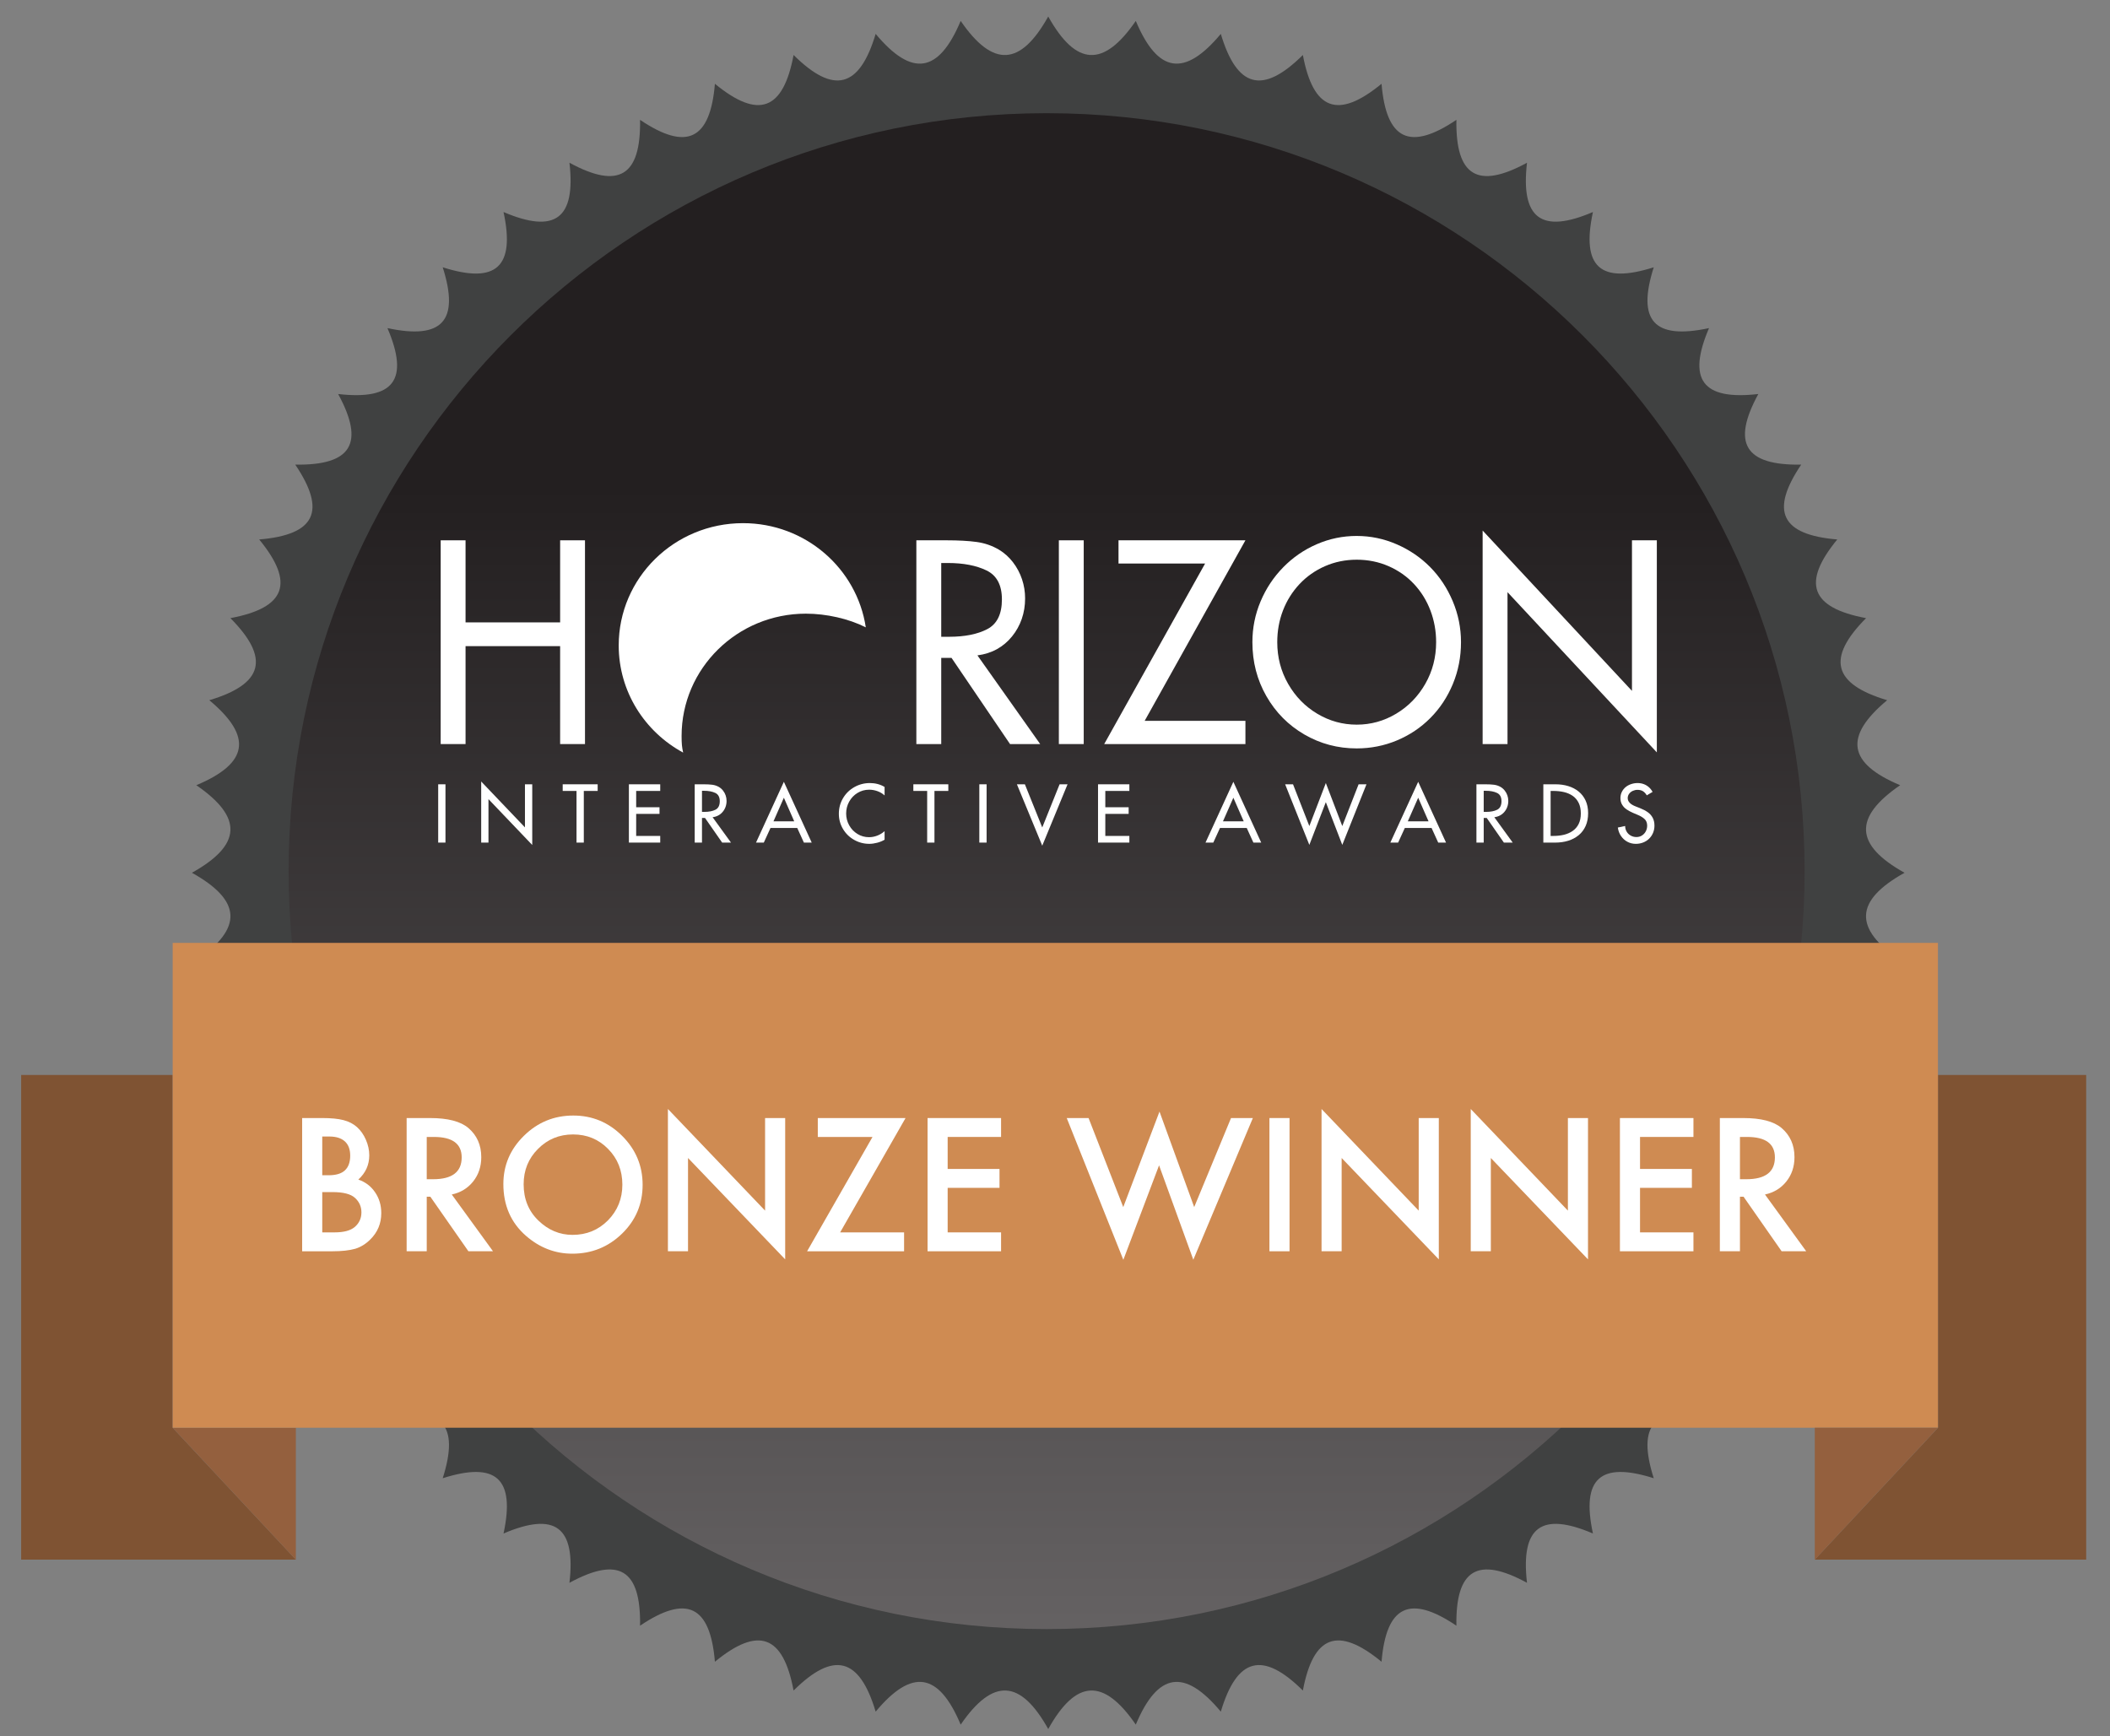 <?xml version="1.0" encoding="UTF-8" standalone="no"?><!DOCTYPE svg PUBLIC "-//W3C//DTD SVG 1.1//EN" "http://www.w3.org/Graphics/SVG/1.1/DTD/svg11.dtd"><svg width="100%" height="100%" viewBox="0 0 796 655" version="1.1" xmlns="http://www.w3.org/2000/svg" xmlns:xlink="http://www.w3.org/1999/xlink" xml:space="preserve" xmlns:serif="http://www.serif.com/" style="fill-rule:evenodd;clip-rule:evenodd;stroke-linejoin:round;stroke-miterlimit:2;"><rect x="0" y="0" width="796" height="655" fill="#808080" stroke="none"/><rect id="Artboard1" x="0" y="0" width="795.009" height="654.715" style="fill:none;"/><path d="M718.492,329.274c-18.82,10.504 -19.354,20.879 -1.666,33.029c-19.763,8.304 -21.309,18.379 -4.896,32.075c-20.463,6.112 -22.971,15.837 -7.958,30.962c-20.938,3.925 -24.359,13.25 -10.867,29.68c-21.188,1.77 -25.467,10.641 -13.6,28.237c-21.233,-0.35 -26.321,8.021 -16.183,26.638c-21.071,-2.43 -26.917,5.383 -18.596,24.862c-20.725,-4.454 -27.275,2.758 -20.85,22.942c-20.192,-6.425 -27.4,0.133 -22.942,20.85c-19.483,-8.321 -27.3,-2.475 -24.871,18.6c-18.612,-10.142 -26.983,-5.05 -26.633,16.183c-17.592,-11.867 -26.467,-7.587 -28.242,13.6c-16.421,-13.492 -25.746,-10.071 -29.679,10.863c-15.121,-15.009 -24.846,-12.5 -30.958,7.962c-13.692,-16.408 -23.771,-14.862 -32.075,4.896c-12.154,-17.683 -22.529,-17.15 -33.029,1.667c-10.505,-18.817 -20.88,-19.35 -33.03,-1.667c-8.304,-19.758 -18.379,-21.304 -32.075,-4.896c-6.112,-20.462 -15.837,-22.971 -30.962,-7.962c-3.929,-20.934 -13.254,-24.355 -29.679,-10.863c-1.775,-21.187 -10.65,-25.467 -28.238,-13.6c0.35,-21.233 -8.021,-26.325 -26.637,-16.183c2.429,-21.075 -5.384,-26.921 -24.867,-18.6c4.458,-20.717 -2.754,-27.275 -22.942,-20.85c6.425,-20.184 -0.129,-27.396 -20.85,-22.942c8.321,-19.479 2.475,-27.292 -18.595,-24.862c10.133,-18.617 5.05,-26.988 -16.184,-26.638c11.867,-17.596 7.584,-26.467 -13.604,-28.237c13.496,-16.43 10.075,-25.755 -10.858,-29.68c15.004,-15.125 12.5,-24.85 -7.963,-30.962c16.409,-13.696 14.863,-23.771 -4.896,-32.075c17.684,-12.15 17.15,-22.525 -1.666,-33.029c18.816,-10.504 19.35,-20.879 1.666,-33.034c19.759,-8.3 21.305,-18.379 4.896,-32.07c20.463,-6.113 22.967,-15.838 7.963,-30.963c20.933,-3.929 24.354,-13.254 10.858,-29.679c21.188,-1.771 25.471,-10.646 13.604,-28.238c21.234,0.346 26.317,-8.02 16.184,-26.637c21.07,2.429 26.916,-5.383 18.595,-24.867c20.721,4.454 27.275,-2.754 20.85,-22.941c20.188,6.425 27.4,-0.13 22.942,-20.85c19.483,8.32 27.296,2.475 24.867,-18.596c18.616,10.137 26.987,5.046 26.637,-16.184c17.588,11.863 26.463,7.584 28.238,-13.6c16.425,13.488 25.75,10.071 29.679,-10.866c15.125,15.012 24.85,12.504 30.962,-7.959c13.696,16.409 23.771,14.863 32.075,-4.895c12.15,17.683 22.525,17.15 33.03,-1.667c10.5,18.817 20.875,19.35 33.029,1.667c8.304,19.758 18.383,21.304 32.075,4.895c6.112,20.463 15.837,22.971 30.958,7.959c3.933,20.937 13.258,24.354 29.679,10.866c1.775,21.184 10.65,25.463 28.242,13.6c-0.35,21.23 8.021,26.321 26.633,16.184c-2.429,21.071 5.388,26.916 24.871,18.596c-4.458,20.72 2.75,27.275 22.942,20.85c-6.425,20.187 0.125,27.395 20.85,22.941c-8.321,19.484 -2.475,27.296 18.596,24.867c-10.138,18.617 -5.05,26.983 16.183,26.637c-11.867,17.592 -7.588,26.467 13.6,28.238c-13.492,16.425 -10.071,25.75 10.867,29.679c-15.013,15.125 -12.505,24.85 7.958,30.963c-16.413,13.691 -14.867,23.77 4.896,32.07c-17.688,12.155 -17.154,22.53 1.666,33.034" style="fill:#404141;fill-rule:nonzero;"/><path d="M108.879,328.66c0,157.822 128.133,285.954 285.956,285.954c157.824,0 285.957,-128.132 285.957,-285.954c0,-157.823 -128.133,-285.955 -285.957,-285.955c-157.823,0 -285.956,128.132 -285.956,285.955Z" style="fill:url(#_Linear1);"/><path d="M65.144,538.641l0,-133.075l-57.159,0l0,182.846l103.625,0l-46.483,-49.771l0.017,0Z" style="fill:#7f5333;fill-rule:nonzero;"/><path d="M65.144,538.641l46.466,49.771l0,-49.771l-46.466,0Z" style="fill:#94603e;fill-rule:nonzero;"/><path d="M731.098,538.641l0,-133.075l55.921,0l0.004,182.846l-102.396,0l46.488,-49.771l-0.017,0Z" style="fill:#7f5333;fill-rule:nonzero;"/><rect x="65.142" y="355.726" width="665.954" height="182.913" style="fill:#cf8b52;"/><path d="M731.098,538.641l-46.471,49.771l0,-49.771l46.471,0Z" style="fill:#94603e;fill-rule:nonzero;"/><path d="M121.569,464.943l4.687,0c3.429,0 5.946,-0.671 7.554,-2.017c1.692,-1.454 2.538,-3.3 2.538,-5.533c0,-2.171 -0.813,-3.996 -2.442,-5.471c-1.583,-1.454 -4.416,-2.179 -8.496,-2.179l-3.841,0l0,15.2Zm0,-21.55l2.375,0c2.821,0 4.887,-0.621 6.204,-1.871c1.312,-1.25 1.967,-3.087 1.967,-5.517c0,-2.366 -0.671,-4.162 -2.017,-5.387c-1.346,-1.225 -3.3,-1.842 -5.858,-1.842l-2.671,0l0,14.617Zm-7.584,28.679l0,-50.262l7.55,0c3.367,0 6.042,0.262 8.042,0.783c2.017,0.521 3.721,1.4 5.108,2.637c1.413,1.28 2.53,2.875 3.355,4.784c0.845,1.933 1.27,3.887 1.27,5.858c0,3.604 -1.379,6.654 -4.133,9.15c2.667,0.913 4.771,2.504 6.313,4.783c1.562,2.259 2.345,4.884 2.345,7.88c0,3.925 -1.387,7.245 -4.166,9.958c-1.675,1.675 -3.55,2.833 -5.634,3.483c-2.279,0.634 -5.129,0.946 -8.562,0.946l-11.488,0Z" style="fill:#fff;fill-rule:nonzero;"/><path d="M160.989,444.891l2.408,0c7.184,0 10.775,-2.746 10.775,-8.238c0,-5.141 -3.495,-7.712 -10.483,-7.712l-2.7,0l0,15.95Zm9.442,5.762l15.558,21.417l-9.279,0l-14.354,-20.571l-1.367,0l0,20.571l-7.583,0l0,-50.258l8.883,0c6.642,0 11.442,1.25 14.392,3.741c3.254,2.78 4.879,6.446 4.879,11.005c0,3.558 -1.021,6.62 -3.058,9.179c-2.038,2.558 -4.734,4.2 -8.071,4.916" style="fill:#fff;fill-rule:nonzero;"/><path d="M197.545,446.811c0,5.554 1.867,10.125 5.6,13.704c3.708,3.58 7.996,5.371 12.858,5.371c5.271,0 9.721,-1.821 13.346,-5.466c3.625,-3.692 5.438,-8.184 5.438,-13.48c0,-5.358 -1.792,-9.85 -5.375,-13.475c-3.559,-3.645 -7.963,-5.47 -13.213,-5.47c-5.229,0 -9.65,1.825 -13.25,5.47c-3.6,3.6 -5.404,8.05 -5.404,13.346m-7.65,-0.096c0,-7.079 2.592,-13.154 7.779,-18.229c5.167,-5.079 11.375,-7.621 18.621,-7.621c7.162,0 13.3,2.563 18.425,7.684c5.142,5.125 7.712,11.275 7.712,18.458c0,7.225 -2.583,13.358 -7.745,18.392c-5.188,5.058 -11.446,7.583 -18.784,7.583c-6.487,0 -12.316,-2.246 -17.479,-6.737c-5.683,-4.967 -8.529,-11.48 -8.529,-19.53" style="fill:#fff;fill-rule:nonzero;"/><path d="M251.972,472.072l0,-53.679l36.654,38.345l0,-34.929l7.584,0l0,53.321l-36.655,-38.246l0,35.188l-7.583,0Z" style="fill:#fff;fill-rule:nonzero;"/><path d="M316.946,464.943l24.121,0l0,7.129l-36.587,0l24.675,-43.133l-20.638,0l0,-7.129l33.104,0l-24.675,43.133Z" style="fill:#fff;fill-rule:nonzero;"/><path d="M377.656,428.94l-20.15,0l0,12.075l19.562,0l0,7.129l-19.562,0l0,16.8l20.15,0l0,7.129l-27.734,0l0,-50.262l27.734,0l0,7.129Z" style="fill:#fff;fill-rule:nonzero;"/><path d="M410.664,421.811l13.087,33.596l13.671,-36.037l13.088,36.037l13.895,-33.596l8.238,0l-22.463,53.45l-12.92,-35.612l-13.48,35.646l-21.354,-53.484l8.238,0Z" style="fill:#fff;fill-rule:nonzero;"/><rect x="478.896" y="421.81" width="7.583" height="50.263" style="fill:#fff;"/><path d="M498.554,472.072l0,-53.679l36.654,38.345l0,-34.929l7.584,0l0,53.321l-36.655,-38.246l0,35.188l-7.583,0Z" style="fill:#fff;fill-rule:nonzero;"/><path d="M554.837,472.072l0,-53.679l36.654,38.345l0,-34.929l7.583,0l0,53.321l-36.654,-38.246l0,35.188l-7.583,0Z" style="fill:#fff;fill-rule:nonzero;"/><path d="M638.854,428.94l-20.15,0l0,12.075l19.562,0l0,7.129l-19.562,0l0,16.8l20.15,0l0,7.129l-27.734,0l0,-50.262l27.734,0l0,7.129Z" style="fill:#fff;fill-rule:nonzero;"/><path d="M656.399,444.891l2.408,0c7.184,0 10.775,-2.746 10.775,-8.238c0,-5.141 -3.495,-7.712 -10.483,-7.712l-2.7,0l0,15.95Zm9.442,5.762l15.558,21.417l-9.279,0l-14.354,-20.571l-1.367,0l0,20.571l-7.583,0l0,-50.258l8.883,0c6.642,0 11.442,1.25 14.392,3.741c3.254,2.78 4.879,6.446 4.879,11.005c0,3.558 -1.021,6.62 -3.058,9.179c-2.038,2.558 -4.734,4.2 -8.071,4.916" style="fill:#fff;fill-rule:nonzero;"/><path d="M304.015,231.52c7.729,0 16.133,1.896 22.608,5.158c-3.366,-22.241 -22.796,-39.304 -46.316,-39.304c-25.905,0 -46.896,20.642 -46.896,46.134c0,17.425 9.821,32.579 24.312,40.429c-0.462,-2.038 -0.591,-3.363 -0.591,-6.267c0,-25.479 20.979,-46.15 46.883,-46.15" style="fill:#fff;fill-rule:nonzero;"/><rect x="165.308" y="295.897" width="2.746" height="21.992" style="fill:#fff;"/><path d="M181.53,317.889l0,-23.046l16.508,17.304l0,-16.25l2.75,0l0,22.892l-16.513,-17.3l0,16.4l-2.745,0Z" style="fill:#fff;fill-rule:nonzero;"/><path d="M220.242,298.402l0,19.488l-2.75,0l0,-19.488l-5.212,0l0,-2.508l13.191,0l0,2.508l-5.229,0Z" style="fill:#fff;fill-rule:nonzero;"/><path d="M237.25,317.889l0,-21.992l11.821,0l0,2.504l-9.075,0l0,6.154l8.804,0l0,2.505l-8.804,0l0,8.32l9.075,0l0,2.509l-11.821,0Z" style="fill:#fff;fill-rule:nonzero;"/><path d="M264.826,298.345l0,7.963l0.871,0c1.738,0 3.146,-0.275 4.225,-0.825c1.075,-0.554 1.613,-1.621 1.613,-3.208c0,-1.546 -0.563,-2.592 -1.692,-3.125c-1.129,-0.538 -2.558,-0.805 -4.288,-0.805l-0.729,0Zm4.004,9.971l6.938,9.571l-3.333,0l-6.471,-9.3l-1.138,0l0,9.3l-2.746,0l0,-21.992l3.334,0c1.329,0 2.437,0.059 3.321,0.175c0.891,0.121 1.716,0.4 2.475,0.834c0.6,0.354 1.116,0.808 1.55,1.362c0.441,0.554 0.77,1.167 1,1.829c0.225,0.667 0.341,1.355 0.341,2.067c0,0.788 -0.125,1.529 -0.371,2.221c-0.245,0.696 -0.604,1.325 -1.075,1.887c-0.466,0.567 -1.02,1.021 -1.662,1.367c-0.633,0.346 -1.358,0.575 -2.163,0.679" style="fill:#fff;fill-rule:nonzero;"/><path d="M299.62,309.869l-3.904,-8.904l-3.921,8.904l7.825,0Zm1.142,2.508l-10.092,0l-2.525,5.513l-2.937,0l10.508,-22.934l10.504,22.934l-2.95,0l-2.508,-5.513Z" style="fill:#fff;fill-rule:nonzero;"/><path d="M333.71,296.905l0,3.192c-0.77,-0.7 -1.662,-1.238 -2.687,-1.609c-1.021,-0.37 -2.063,-0.558 -3.125,-0.558c-1.604,0 -3.075,0.413 -4.408,1.225c-1.334,0.817 -2.38,1.917 -3.142,3.292c-0.758,1.375 -1.138,2.871 -1.138,4.471c0,1.579 0.38,3.058 1.138,4.433c0.762,1.379 1.804,2.471 3.129,3.283c1.321,0.813 2.779,1.217 4.367,1.217c1.054,0 2.091,-0.196 3.112,-0.592c1.021,-0.391 1.938,-0.954 2.754,-1.687l0,3.233c-0.816,0.488 -1.745,0.863 -2.791,1.142c-1.046,0.275 -2.042,0.412 -2.992,0.412c-2.042,0 -3.946,-0.504 -5.712,-1.504c-1.767,-1 -3.167,-2.371 -4.205,-4.117c-1.033,-1.741 -1.55,-3.654 -1.55,-5.733c0,-2.125 0.517,-4.075 1.559,-5.846c1.037,-1.771 2.462,-3.171 4.266,-4.196c1.805,-1.025 3.767,-1.537 5.884,-1.537c0.996,0 1.975,0.121 2.921,0.367c0.95,0.25 1.825,0.62 2.62,1.112" style="fill:#fff;fill-rule:nonzero;"/><path d="M352.525,298.402l0,19.488l-2.75,0l0,-19.488l-5.212,0l0,-2.508l13.192,0l0,2.508l-5.23,0Z" style="fill:#fff;fill-rule:nonzero;"/><rect x="369.45" y="295.897" width="2.746" height="21.992" style="fill:#fff;"/><path d="M386.64,295.896l6.55,16.279l6.542,-16.279l3.004,0l-9.546,23.162l-9.558,-23.162l3.008,0Z" style="fill:#fff;fill-rule:nonzero;"/><path d="M414.232,317.889l0,-21.992l11.821,0l0,2.504l-9.075,0l0,6.154l8.804,0l0,2.505l-8.804,0l0,8.32l9.075,0l0,2.509l-11.821,0Z" style="fill:#fff;fill-rule:nonzero;"/><path d="M469.192,309.869l-3.904,-8.904l-3.921,8.904l7.825,0Zm1.142,2.508l-10.092,0l-2.525,5.513l-2.937,0l10.508,-22.934l10.504,22.934l-2.95,0l-2.508,-5.513Z" style="fill:#fff;fill-rule:nonzero;"/><path d="M487.796,295.896l6.154,15.754l6.221,-16.225l6.208,16.225l6.154,-15.754l2.971,0l-9.125,22.862l-6.208,-16.125l-6.221,16.125l-9.129,-22.862l2.975,0Z" style="fill:#fff;fill-rule:nonzero;"/><path d="M538.919,309.869l-3.904,-8.904l-3.921,8.904l7.825,0Zm1.141,2.508l-10.091,0l-2.525,5.513l-2.938,0l10.509,-22.934l10.504,22.934l-2.95,0l-2.509,-5.513Z" style="fill:#fff;fill-rule:nonzero;"/><path d="M559.732,298.345l0,7.963l0.87,0c1.738,0 3.146,-0.275 4.225,-0.825c1.075,-0.554 1.613,-1.621 1.613,-3.208c0,-1.546 -0.563,-2.592 -1.692,-3.125c-1.129,-0.538 -2.558,-0.805 -4.287,-0.805l-0.729,0Zm4.004,9.971l6.937,9.571l-3.333,0l-6.471,-9.3l-1.137,0l0,9.3l-2.746,0l0,-21.992l3.333,0c1.329,0 2.438,0.059 3.321,0.175c0.892,0.121 1.717,0.4 2.475,0.834c0.6,0.354 1.117,0.808 1.55,1.362c0.442,0.554 0.771,1.167 1,1.829c0.225,0.667 0.342,1.355 0.342,2.067c0,0.788 -0.125,1.529 -0.371,2.221c-0.246,0.696 -0.604,1.325 -1.075,1.887c-0.467,0.567 -1.021,1.021 -1.663,1.367c-0.633,0.346 -1.358,0.575 -2.162,0.679" style="fill:#fff;fill-rule:nonzero;"/><path d="M584.972,298.402l0,16.979l0.954,0c1.492,0 2.854,-0.15 4.084,-0.446c1.229,-0.3 2.329,-0.787 3.295,-1.458c0.967,-0.667 1.721,-1.55 2.259,-2.642c0.537,-1.087 0.804,-2.408 0.804,-3.945c0,-1.555 -0.271,-2.884 -0.813,-3.98c-0.541,-1.1 -1.287,-1.979 -2.241,-2.645c-0.954,-0.663 -2.05,-1.138 -3.292,-1.43c-1.237,-0.291 -2.604,-0.433 -4.096,-0.433l-0.954,0Zm-2.746,19.488l0,-21.996l4.559,0c1.745,0 3.358,0.225 4.841,0.679c1.479,0.45 2.784,1.129 3.9,2.037c1.125,0.905 2.004,2.042 2.638,3.409c0.633,1.366 0.958,2.954 0.958,4.758c0,1.833 -0.317,3.446 -0.937,4.838c-0.625,1.391 -1.5,2.554 -2.642,3.491c-1.138,0.929 -2.463,1.629 -3.958,2.092c-1.5,0.458 -3.134,0.692 -4.905,0.692l-4.454,0Z" style="fill:#fff;fill-rule:nonzero;"/><path d="M623.445,298.756l-2.192,1.309c-0.417,-0.7 -0.904,-1.221 -1.458,-1.567c-0.555,-0.342 -1.246,-0.513 -2.067,-0.513c-0.608,0 -1.192,0.134 -1.758,0.388c-0.563,0.258 -1.021,0.625 -1.38,1.104c-0.354,0.479 -0.533,1.025 -0.533,1.629c0,1.334 1.021,2.388 3.063,3.163l1.566,0.616c1.142,0.455 2.109,0.959 2.904,1.517c0.788,0.554 1.417,1.25 1.871,2.083c0.454,0.838 0.684,1.838 0.684,3.009c0,0.987 -0.18,1.904 -0.542,2.75c-0.363,0.846 -0.858,1.575 -1.496,2.191c-0.637,0.621 -1.383,1.092 -2.25,1.425c-0.862,0.334 -1.775,0.5 -2.737,0.5c-1.175,0 -2.25,-0.266 -3.217,-0.8c-0.967,-0.529 -1.767,-1.262 -2.392,-2.195c-0.629,-0.925 -1.021,-1.98 -1.183,-3.159l2.762,-0.583c0,0.775 0.192,1.483 0.567,2.129c0.379,0.642 0.896,1.142 1.55,1.5c0.658,0.363 1.367,0.542 2.133,0.542c0.78,0 1.475,-0.192 2.092,-0.584c0.617,-0.391 1.1,-0.916 1.446,-1.575c0.346,-0.658 0.517,-1.375 0.517,-2.141c0,-1.063 -0.338,-1.904 -1.017,-2.529c-0.675,-0.621 -1.6,-1.167 -2.763,-1.63l-1.525,-0.645c-0.958,-0.413 -1.779,-0.863 -2.466,-1.33c-0.688,-0.47 -1.246,-1.058 -1.675,-1.766c-0.425,-0.709 -0.638,-1.538 -0.638,-2.488c0,-0.854 0.175,-1.637 0.534,-2.35c0.354,-0.712 0.829,-1.308 1.425,-1.804c0.591,-0.487 1.279,-0.867 2.07,-1.129c0.788,-0.267 1.6,-0.4 2.45,-0.4c0.817,0 1.58,0.129 2.292,0.392c0.713,0.262 1.354,0.641 1.921,1.137c0.571,0.504 1.05,1.104 1.442,1.804" style="fill:#fff;fill-rule:nonzero;"/><path d="M175.63,234.812l35.679,0l0,-30.967l9.379,0l0,76.871l-9.379,0l0,-36.946l-35.679,0l0,36.946l-9.38,0l0,-76.871l9.38,0l0,30.967Z" style="fill:#fff;fill-rule:nonzero;"/><path d="M355.081,212.408l0,27.833l2.962,0c5.934,0 10.734,-0.966 14.413,-2.891c3.679,-1.925 5.516,-5.655 5.516,-11.2c0,-5.409 -1.929,-9.05 -5.787,-10.925c-3.85,-1.875 -8.729,-2.817 -14.625,-2.817l-2.479,0Zm13.654,34.85l23.675,33.458l-11.375,0l-22.067,-32.512l-3.887,0l0,32.512l-9.384,0l0,-76.871l11.375,0c4.534,0 8.321,0.209 11.35,0.625c3.03,0.413 5.842,1.384 8.434,2.913c2.041,1.225 3.808,2.812 5.296,4.754c1.491,1.938 2.625,4.071 3.404,6.396c0.779,2.321 1.166,4.729 1.166,7.217c0,2.754 -0.42,5.345 -1.262,7.766c-0.846,2.425 -2.067,4.625 -3.671,6.596c-1.604,1.979 -3.492,3.571 -5.662,4.783c-2.175,1.213 -4.638,1.996 -7.392,2.363" style="fill:#fff;fill-rule:nonzero;"/><rect x="399.454" y="203.847" width="9.383" height="76.867" style="fill:#fff;"/><path d="M431.827,271.954l38.012,0l0,8.762l-53.275,0l38.063,-68.108l-32.667,0l0,-8.763l47.879,0l-38.012,68.109Z" style="fill:#fff;fill-rule:nonzero;"/><path d="M511.835,273.394c5.313,0 10.271,-1.375 14.871,-4.129c4.604,-2.754 8.267,-6.517 10.988,-11.275c2.721,-4.767 4.087,-10.004 4.087,-15.712c0,-4.18 -0.716,-8.155 -2.141,-11.921c-1.43,-3.767 -3.484,-7.092 -6.175,-9.984c-2.688,-2.887 -5.9,-5.141 -9.621,-6.77c-3.729,-1.625 -7.734,-2.442 -12.009,-2.442c-4.275,0 -8.27,0.817 -11.983,2.442c-3.712,1.629 -6.917,3.883 -9.625,6.77c-2.704,2.892 -4.779,6.2 -6.221,9.934c-1.437,3.733 -2.162,7.725 -2.162,11.971c0,5.708 1.371,10.954 4.108,15.737c2.738,4.775 6.408,8.533 11.013,11.275c4.595,2.738 9.558,4.104 14.87,4.104m-0.025,-71.191c5.255,0 10.296,1.054 15.125,3.162c4.834,2.108 9.042,4.979 12.621,8.613c3.588,3.633 6.413,7.916 8.488,12.841c2.075,4.934 3.116,10.084 3.116,15.459c0,5.579 -1.025,10.833 -3.066,15.758c-2.042,4.929 -4.871,9.208 -8.488,12.846c-3.612,3.637 -7.821,6.454 -12.621,8.466c-4.8,2.005 -9.854,3.009 -15.175,3.009c-7.133,0 -13.716,-1.75 -19.745,-5.25c-6.03,-3.504 -10.809,-8.321 -14.325,-14.463c-3.517,-6.141 -5.275,-12.929 -5.275,-20.366c0,-5.375 1.029,-10.5 3.087,-15.38c2.058,-4.879 4.913,-9.179 8.563,-12.895c3.645,-3.717 7.858,-6.613 12.645,-8.688c4.78,-2.075 9.796,-3.112 15.05,-3.112" style="fill:#fff;fill-rule:nonzero;"/><path d="M559.325,280.714l0,-80.554l56.337,60.492l0,-56.804l9.38,0l0,80.004l-56.334,-60.442l0,57.304l-9.383,0Z" style="fill:#fff;fill-rule:nonzero;"/><defs><linearGradient id="_Linear1" x1="0" y1="0" x2="1" y2="0" gradientUnits="userSpaceOnUse" gradientTransform="matrix(0,-571.911,571.911,0,394.835,614.618)"><stop offset="0" style="stop-color:#656263;stop-opacity:1"/><stop offset="0.75" style="stop-color:#231f20;stop-opacity:1"/><stop offset="1" style="stop-color:#231f20;stop-opacity:1"/></linearGradient></defs></svg>